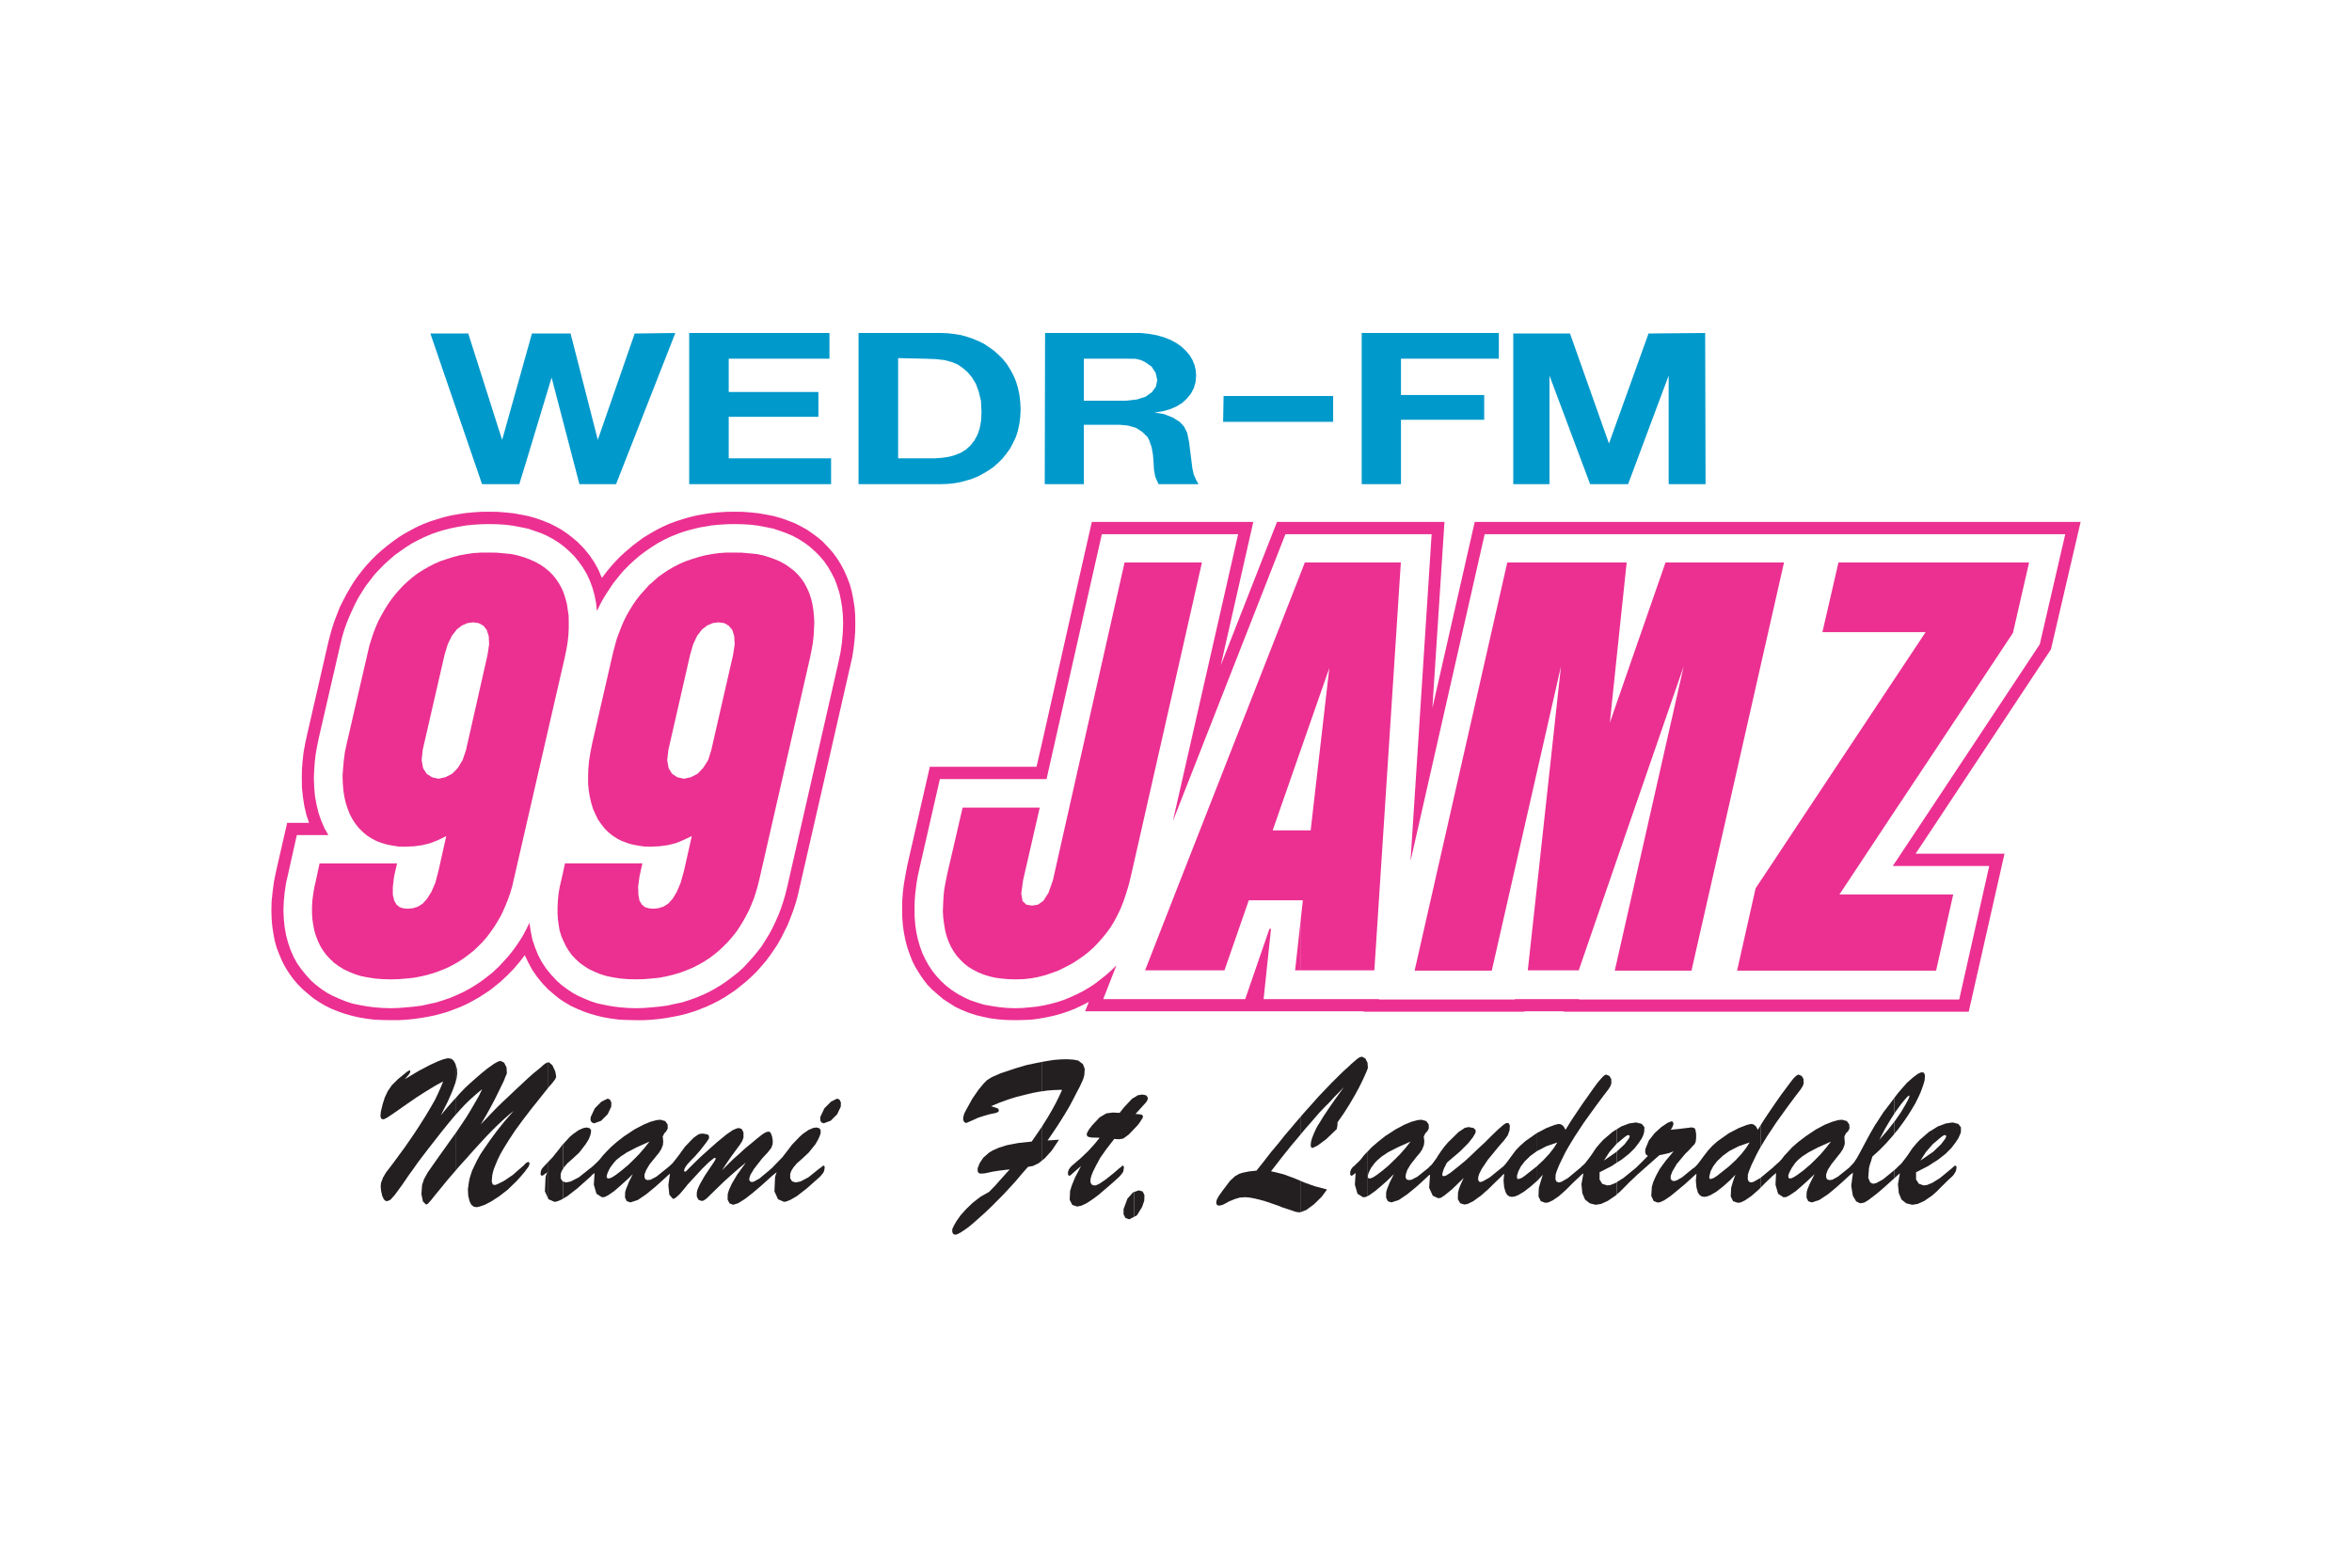 <?xml version="1.0" encoding="UTF-8"?>
<svg xmlns="http://www.w3.org/2000/svg" width="1200" height="800" viewBox="0 0 1200 800" fill="none">
  <path fill-rule="evenodd" clip-rule="evenodd" d="M989.823 601.135L995.835 596.178L996.408 595.674L996.908 595.174L997.235 594.974L997.412 594.847H997.612L998.062 595.051L998.239 595.674L998.062 596.878L997.862 597.701L997.412 598.454L996.662 599.654L996.158 600.181L994.954 601.308L993.808 602.335L992.727 603.412L990.373 605.739L988.173 607.97L986.393 609.547V603.289L989.823 601.135ZM990.373 583.881L992.4 581.174L992.927 580.151V579.624L992.727 579.401L992.4 579.251H992.027L991.273 579.624L990.2 580.401L986.393 583.631V576.27L988.7 574.816L992.727 573.316L996.212 572.789L999.139 573.539L1000.47 575.266V577.67L999.966 579.074L999.139 580.901L997.612 583.181L995.535 585.908L992.604 588.816L988.7 591.87L986.393 593.324V587.689L990.373 583.881Z" fill="#231F20"></path>
  <path fill-rule="evenodd" clip-rule="evenodd" d="M986.142 583.834L982.661 587.815L979.807 592.245L986.392 587.692V593.326L983.738 595.053L977.581 598.207V601.888L979.031 604.092L981.461 604.915L983.038 604.742L985.619 603.715L986.392 603.292V609.549L986.069 609.872L981.761 612.857L978.354 614.384L975.627 614.811L972.569 614.057L970.165 612.153L968.792 608.876L968.342 604.292L969.338 598.734L968.265 599.657L966.484 601.261V597.13L966.561 597.08L968.088 595.676L968.342 595.353L968.965 594.776L969.542 594.276L970.165 593.649L970.869 592.745L971.742 591.618L973.396 589.392L975.677 585.984L977.704 583.58L979.534 581.607L984.238 577.549L986.392 576.272V583.634L986.142 583.834ZM970.992 572.792L973.273 569.484L975.3 566.28L977.131 563.176L978.607 560.245L979.807 557.642L980.757 555.111L981.461 553.034L981.961 551.184L982.134 548.78L981.638 547.449L980.757 547.203L980.057 547.276L978.531 547.953L976.204 549.68L972.896 552.584L968.642 557.465L966.484 560.245V568.311L967.365 566.98L969.865 563.549L971.892 561.072L973.273 559.542L974.1 559.045H974.173V559.672L973.6 561.072L972.069 563.876L969.792 567.73L966.761 572.088L966.484 572.415V578.622L968.465 576.219L970.992 572.792Z" fill="#231F20"></path>
  <path fill-rule="evenodd" clip-rule="evenodd" d="M964.661 571.141L961.753 576.052L958.823 581.66L963.007 576.852L966.484 572.418V578.625L965.534 579.779L962.427 583.31L959.027 586.791L955.292 590.222L954.592 592.575L953.938 594.529L953.565 596.056L953.188 600.991L954.192 603.418L955.669 604.095L957.296 603.718L960.727 601.841L966.484 597.133V601.264L961.227 605.999L959.223 607.725L957.169 609.425L955.169 610.956L953.188 612.456L951.161 613.687L949.084 614.06L947.053 613.106L945.327 610.179L944.5 605.122L945.403 598.41L943.8 599.66L939.365 603.718L936.661 606.122L932.654 609.425L928.223 612.356L924.419 613.61L923.265 613.233V604.295L923.592 603.595L925.819 599.16L923.265 601.564V594.606L926.023 591.949L928.927 588.972L931.63 585.791L934.157 582.56L927.523 585.537L923.265 587.768V578.502L926.523 576.352L931.003 573.949L934.884 572.418L937.838 571.591L939.865 571.414L942.269 572.091L943.5 573.818L943.627 575.849L942.923 577.225L941.769 578.379L941.096 579.779L941.019 580.156V580.656L941.096 581.356L941.196 582.56V583.51L941.096 584.26L940.242 586.418L938.992 588.318L937.461 590.222L934.361 594.156L932.53 597.01L931.703 599.287V600.814L932.203 601.841L933.357 602.214L934.884 602.014L937.665 600.487L942.796 596.383L943.673 595.679L943.927 595.356L945.827 593.329L947.43 590.925L949.584 586.991L952.038 582.36L954.265 578.252L956.473 574.449L958.7 571.018L960.904 567.61L963.457 564.306L966.484 560.249V568.314L964.661 571.141ZM922.765 588.018L919.461 590.172L917.33 591.949L915.93 593.452L914.153 596.006L913 598.21L912.423 599.66V600.691L912.623 601.191L913.2 601.368L913.827 601.314L915.027 600.814L916.93 599.61L919.957 597.383L922.942 594.852L923.265 594.606V601.564L922.192 602.591L919.034 605.422L916.257 607.825L913.123 609.929L911.3 610.879L909.892 610.956L907.188 609.179L905.861 604.545L906.165 598.587L904.888 599.66L904.257 600.187L900.707 603.595L898.227 606.122V601.064L904.088 596.183L904.761 595.679L904.961 595.356L905.788 594.679L906.661 593.829L907.488 593.152L909.019 591.549L910.396 589.722L911.923 588.118L914.4 585.414L917.553 582.683L921.388 579.779L923.265 578.502V587.768L922.765 588.018ZM921.761 608.352L921.688 611.133L922.565 612.983L923.265 613.233V604.295L922.265 606.649L921.761 608.352ZM901.53 579.956L903.711 576.675L906.165 572.945L909.215 568.687L912.623 563.979L916.427 558.872L918.784 555.818L919.861 554.041L920.238 552.837L920.161 550.683L919.284 549.106L917.757 548.406L917.33 548.456L916.753 548.783L915.93 549.406L914.903 550.483L913.327 552.51L911.246 555.318L908.692 558.745L905.861 562.802L902.934 567.083L899.827 571.718L898.227 574.322V585.414L899.753 582.887L901.53 579.956Z" fill="#231F20"></path>
  <path fill-rule="evenodd" clip-rule="evenodd" d="M1035.25 287.031H937.989L929.8 322.589H982.462L966.485 346.627L923.265 411.785L898.227 449.543L895.723 453.277L886.258 495.343H987.796L996.535 456.454H938.492L966.485 414.189L986.392 384.262L1027.01 322.989L1035.25 287.031Z" fill="#EB3091"></path>
  <path fill-rule="evenodd" clip-rule="evenodd" d="M897.046 587.511L896.096 589.342L893.619 594.472L892.292 597.776L891.765 599.48L891.715 601.834L892.292 603.011L893.419 603.411L894.696 603.088L898.05 601.184L898.227 601.057V606.115L897.223 607.142L893.496 610.372L890.265 612.576L888.161 613.603L886.631 613.803L884.227 612.976L883.027 610.546L883.227 606.265L883.527 605.115L884.18 602.911L885.381 599.48L882.4 602.584V594.972L885.631 591.942L888.538 588.815L890.888 585.784L892.669 583.003L887.157 584.907L882.527 587.261L882.4 587.311V578.122L887.157 575.642L891.215 574.065L893.419 573.538L894.696 573.811L895.9 574.815L896.85 576.542L898.227 574.315V585.407L897.046 587.511ZM878.923 589.838L876.065 592.569L874.088 595.172L872.761 597.699L872.207 599.93L872.057 600.884L872.257 601.511L872.761 601.684L874.361 601.134L876.192 599.93L877.192 599.107L881.95 595.349L882.4 594.972V602.584H882.35L879.092 605.492L875.692 608.142L872.707 609.869L870.734 610.622L869.457 610.749L868.277 610.546L867.25 609.922L866.3 608.669L865.55 605.942L865.223 602.507L865.55 598.957L864.723 599.653L863.373 600.884L859.711 604.238L855.984 607.342L852.227 610.422L848.996 612.576L847.019 613.476L845.692 613.68L843.665 612.853L842.484 610.246L842.784 605.615L843.488 603.211L844.811 600.18L846.769 596.553L849.823 592.369L853.881 587.511L851.477 588.438L848.996 589.015L846.592 589.511L835.123 599.653L834.623 600.18L833.419 601.307L832.342 602.334L831.192 603.411L828.915 605.738L826.684 607.969L824.857 609.546V603.288L828.284 601.134L834.373 596.176L834.95 595.672L835.327 595.296L836.623 594.019L838.531 592.119L840.757 589.838L839.757 589.138L839.381 587.934L839.504 586.234L841.261 581.976L844.188 578.246L847.619 575.142L850.7 573.061L852.727 572.211L853.431 572.411L853.757 573.061V573.942L853.431 574.615L853.054 575.642L852.35 576.542L853.954 576.346L856.311 576.142L860.292 575.642L861.919 575.465L862.696 575.342H863.146L864.146 575.519L864.846 576.046L865.1 576.996L865.373 578.572V580.649L865.223 582.176L865.023 583.003L864.596 583.83L863.719 584.757L862.492 586.111L861.242 587.434L859.888 588.711L855.457 594.019L853.254 597.776L852.427 599.93L852.35 601.361L852.93 602.411L854.081 602.711L855.334 602.411L858.188 600.807L863.373 596.553L864.596 595.672L865.023 595.296L866.25 593.972L867.327 592.569L869.281 589.915L871.557 586.984L873.661 584.703L876.315 582.353L881.95 578.372L882.4 578.122V587.311L878.923 589.838ZM831.119 588.815L834.05 585.907L836.15 583.18L837.654 580.899L838.481 579.072L838.857 577.669L839.007 575.265L837.654 573.538L834.746 572.788L831.192 573.315L827.211 574.815L824.857 576.269V583.63L828.715 580.399L829.788 579.622L830.492 579.249H830.942L831.192 579.399L831.442 579.622V580.149L830.942 581.172L828.915 583.88L824.857 587.688V593.322L827.211 591.869L831.119 588.815Z" fill="#231F20"></path>
  <path fill-rule="evenodd" clip-rule="evenodd" d="M824.656 583.837L821.176 587.818L818.322 592.249L824.856 587.695V593.329L822.253 595.056L816.114 598.21V601.891L817.445 604.095L819.972 604.918L821.553 604.745L824.153 603.718L824.856 603.295V609.552L824.603 609.875L820.226 612.86L816.818 614.387L814.087 614.814L811.11 614.06L808.706 612.156L807.303 608.879L806.853 604.295L807.879 598.737L806.676 599.66L806.176 600.187L802.545 603.595L799.014 607.149L795.383 610.379L792.153 612.583L789.953 613.61L788.499 613.81L786.122 612.983L784.941 610.552L785.118 606.272L785.418 605.122L786.068 602.918L787.145 599.487L784.291 602.591V594.979L787.522 591.949L790.426 588.822L792.779 585.791L794.556 583.01L788.999 584.914L784.441 587.268L784.291 587.318V578.129L788.999 575.649L793.106 574.072L795.183 573.545L796.61 573.818L797.787 574.822L798.741 576.549L801.718 571.718L804.826 567.083L807.729 562.802L810.61 558.745L813.014 555.318L815.091 552.51L816.818 550.483L817.822 549.406L818.518 548.783L819.149 548.456L819.645 548.406L821.176 549.106L822.076 550.683L822.126 552.837L821.749 554.041L820.676 555.818L818.322 558.872L814.514 563.979L811.11 568.687L808.056 572.945L805.599 576.675L803.445 579.956L801.645 582.887L800.141 585.414L798.941 587.518L797.991 589.349L795.51 594.479L794.179 597.783L793.679 599.487L793.606 601.841L794.179 603.018L795.333 603.418L796.61 603.095L799.941 601.191L805.976 596.183L806.553 595.679L806.853 595.356L807.503 594.779L808.056 594.279L808.706 593.652L809.379 592.749L810.283 591.622L811.937 589.395L814.187 585.987L816.218 583.583L818.022 581.61L822.779 577.552L824.856 576.275V583.637L824.656 583.837Z" fill="#231F20"></path>
  <path fill-rule="evenodd" clip-rule="evenodd" d="M849.75 287.031L824.858 358.647L821.354 368.812L824.858 335.158L829.938 287.031H769.015L721.738 495.343H761.108L784.292 393.327L796.411 340.043L784.292 451.297L779.484 495.166H805.477L824.858 438.9L859.015 340.043L824.858 490.912L823.854 495.343H862.996L882.4 409.854L898.227 339.916L910.219 287.031H882.4H849.75Z" fill="#EB3091"></path>
  <path fill-rule="evenodd" clip-rule="evenodd" d="M780.812 589.842L778.008 592.572L775.981 595.176L774.677 597.703L773.973 599.934V600.888L774.15 601.515L774.677 601.688L776.331 601.138L778.085 599.934L779.108 599.111L783.87 595.353L784.293 594.976V602.588H784.243L780.939 605.496L777.504 608.146L774.6 609.872L772.65 610.626L771.247 610.753L770.17 610.549L769.147 609.926L768.266 608.672L767.439 605.946L767.116 602.511L767.439 598.961L766.566 599.657L766.239 600.107L762.808 603.415L759.4 606.772L755.847 609.926L751.666 612.98L748.808 614.384L747.081 614.684L745.004 614.011L743.804 611.976L743.877 608.672L744.377 606.646L745.381 604.092L746.781 601.138L740.897 606.846L737.139 609.926L735.062 611.28L733.735 611.453L731.008 610.176L729.154 606.119L729.604 599.484L729.154 599.657L724.797 603.715L722.066 606.119L718.012 609.422L713.704 612.353L709.897 613.607L708.07 612.98L707.193 611.13L707.22 608.349L707.747 606.646L708.947 603.592L711.173 599.157L707.67 602.588L704.439 605.419L701.585 607.822L698.604 609.926L697.85 610.326V600.811L698.104 601.188L698.604 601.365L699.304 601.311L700.535 600.811L702.412 599.607L705.343 597.38L708.37 594.849L711.35 591.946L714.331 588.969L717.135 585.788L719.662 582.557L713.004 585.534L708.17 588.015L704.966 590.169L702.862 591.946L701.408 593.449L699.504 596.003L698.431 598.207L697.927 599.657L697.85 600.184V587.565L699.881 585.411L703.062 582.68L706.716 579.776L712 576.349L716.481 573.946L720.216 572.415L723.27 571.588L725.297 571.411L727.7 572.088L728.927 573.815L728.977 575.846L728.277 577.222L727.2 578.376L726.5 579.776L726.373 580.153L726.5 580.653L726.573 581.353L726.697 582.557L726.573 583.507L726.5 584.257L725.673 586.415L724.47 588.315L722.82 590.219L719.739 594.153L718.012 597.007L717.258 599.284L717.135 600.811L717.635 601.838L718.712 602.211L720.216 602.011L723.147 600.484L728.277 596.38L729.1 595.676L729.304 595.353L729.904 594.849L730.431 594.349L730.881 593.776L732.008 592.246L733.035 590.846L733.585 589.842L735.316 587.315L736.966 585.084L738.743 583.007L744.177 577.672L747.408 575.522L749.308 575.146L751.843 575.646L752.866 576.672V577.749L752.616 578.453L751.539 580.276L749.112 583.384L744.877 587.615L738.47 593.072L738.17 593.449L737.843 593.976L737.643 594.476L736.766 596.18L736.266 597.58L735.939 598.734L735.816 599.607L736.139 600.107L736.639 600.184L737.643 599.984L739.87 598.584L744 595.299L747.231 592.649L749.962 590.169L752.416 587.815L754.943 585.411L757.7 582.884L760.658 579.899L764.339 576.349L766.989 574.069L768.443 573.119L769.147 573.065L769.87 573.319L770.347 574.446L770.17 576.849L769.22 579.449L767.493 581.807L764.535 585.211L759.077 591.872L756.047 596.38L754.643 599.157L754.247 600.484L754.143 602.011L754.57 602.915L755.347 603.215L756.547 602.838L760.104 600.811L765.785 596.18L766.416 595.676L766.939 595.299L768.143 593.976L769.22 592.572L771.173 589.919L773.35 586.988L775.554 584.707L778.208 582.357L783.87 578.376L784.293 578.126V587.315L780.812 589.842ZM697.927 544.969L697.85 545.099V544.272L697.927 544.969ZM697.477 546.199L696.573 548.276L695.25 551.184L693.497 554.734L691.266 558.869L688.666 563.299L685.758 567.907L682.404 572.742V573.946L682.204 575.146L682.027 576.146L676.693 581.28L672.262 584.584L669.735 585.788L669.031 585.611L668.704 584.584L668.881 582.68L669.358 580.98L670.235 578.676L671.612 575.646L672.262 574.519L673.466 572.592L675.243 569.684L677.747 565.907L681.2 560.949L685.635 554.811L683.081 557.465L680.627 559.946L678.223 562.599L675.743 565.053L673.316 567.607L671.062 570.188L668.704 572.942L666.3 575.646L664.023 578.376L663.773 578.676V569.684L664.6 568.684L667.427 565.503L670.035 562.599L672.562 559.746L674.966 557.215L677.27 554.811L679.4 552.584L681.377 550.63L683.231 548.78L684.985 547.072L686.635 545.549L688.162 544.169L689.439 542.942L690.77 541.792L692.347 540.415L693.67 539.538L694.873 539.211L696.573 540.115L697.727 542.319L697.85 544.272V545.099L697.477 546.199Z" fill="#231F20"></path>
  <path fill-rule="evenodd" clip-rule="evenodd" d="M697.804 600.686L697.85 600.809V610.324L696.704 610.874L695.4 610.951L692.593 609.174L691.266 604.539L691.643 598.582L690.243 599.655L689.739 599.932H689.239L688.862 599.282L688.912 597.878L689.362 596.705L689.866 596.001L690.116 595.674L690.443 595.351L691.266 594.674L692.093 593.824L692.847 593.147L694.373 591.543L695.773 589.716L697.277 588.113L697.85 587.562V600.182L697.804 600.686ZM665.727 603.539L670.735 605.316L677.07 607.016L674.289 610.751L670.412 614.555L666.477 617.463L663.773 618.489V602.713L665.727 603.539Z" fill="#231F20"></path>
  <path fill-rule="evenodd" clip-rule="evenodd" d="M661.618 581.276L659.06 584.253L656.534 587.434L653.93 590.664L651.353 594.018L648.472 597.699L651.576 598.403L654.957 599.28L659.137 600.807L661.868 601.884L663.772 602.71V618.487L663.172 618.664L662.372 618.61L661.164 618.437L659.264 617.784L656.86 616.984L654.457 616.207L652.103 615.257L645.068 612.853L640.383 611.649L637.203 611.072L635.303 610.949L632.572 611.126L629.968 611.899L626.937 613.153L625.36 614.053L623.957 614.757V607.341L627.564 602.584L630.168 600.18L632.372 598.957L634.222 598.403L637.33 597.776L641.06 597.376L644.891 592.568L648.472 587.934L652.053 583.68L655.333 579.572L658.564 575.764L661.668 572.084L663.772 569.68V578.672L661.618 581.276ZM623.657 614.88L622.053 615.257L621.053 615.003L620.553 614.18L620.599 612.976L620.926 611.972L621.803 610.372L623.957 607.341V614.757L623.657 614.88Z" fill="#231F20"></path>
  <path fill-rule="evenodd" clip-rule="evenodd" d="M697.85 287.031H665.723L663.769 292.116L623.953 393.704L598.734 458.031L584.227 495.166H624.727L637.146 459.408H664.715L663.765 468.097V495.166H701.2L714.723 287.031H697.85ZM668.704 423.75H649.323L663.773 382.285L678.223 340.92L668.704 423.75Z" fill="#EB3091"></path>
  <path fill-rule="evenodd" clip-rule="evenodd" d="M580.988 607.451L583.015 608.024L583.904 609.874L583.792 612.781L582.715 615.889L580.111 620.143L578.584 620.97V608.297L580.988 607.451ZM580.488 558.92L582.777 558.547L584.731 558.92L585.496 559.87L585.623 560.774L585.419 561.324L584.931 562.274L583.792 563.551L579.361 568.435L581.811 568.685L582.715 568.935L583.092 569.439V570.135L583.015 570.389L582.777 570.839L582.377 571.412L582 572.043L581.304 573.066L580.488 574.143L578.584 576.147V560.124L580.488 558.92ZM575.915 578.951L573.138 580.981L571.246 581.355H570.208L569.331 581.282L568.515 581.178L564.461 586.416L561.342 590.847L559.254 594.678L557.738 597.705L556.85 599.935L556.411 601.516L556.346 603.339L557.05 604.543L558.111 604.916H558.881L559.765 604.616L561.154 603.92L564.196 601.839L567.877 598.908L571.05 596.182L571.746 595.678L572.261 595.178L572.438 594.978L572.638 594.851H572.815L573.25 595.055L573.454 595.678L573.25 596.882L573.138 597.705L572.75 598.458L571.8 599.658L571.246 600.312L567.504 603.716L563.884 606.847L560.469 609.751L557.227 612.155L554.319 614.058L551.715 615.262L549.55 615.712L549.115 615.562V599.658L551.538 595.055L549.115 597.131V592.951L551.277 591.12L555.134 587.439L558.377 583.885L561.042 580.605L556.85 580.482L555.134 580.105L554.496 579.405V578.455L554.823 577.751L555.523 576.474L557.227 574.247L561.042 570.189L564.461 568.162L567.804 567.731L571.246 567.908L573.323 565.255L577.646 560.624L578.584 560.124V576.147L575.915 578.951Z" fill="#231F20"></path>
  <path fill-rule="evenodd" clip-rule="evenodd" d="M575.231 611.654L573.25 616.989V619.693L574.215 621.547L576.181 622.22L578.585 620.97V608.297L578.085 608.474L575.231 611.654ZM549.312 541.043L550.189 541.243L552.531 543.07L553.435 545.474L553.231 548.604L552.592 550.858L550.9 554.539L549.115 557.92V540.989L549.312 541.043ZM547.462 561.147L545.692 564.481L543.665 567.908L541.512 571.412L539.231 574.97L536.881 578.454L534.477 581.981L540.308 581.608L536.627 587.112L533.089 591.047L531.758 592.124V574.697L532.073 574.143L534.6 570.135L536.827 566.281L538.731 562.801L540.435 559.347L541.839 556.266L541.446 556.143H540.762L537.642 556.266L534.3 556.516L531.758 556.893V541.87L533.4 541.57L537.392 540.916L541.062 540.616L544.242 540.539L547.396 540.716L549.115 540.989V557.92L547.462 561.147ZM546.269 599.658L545.896 599.935H545.258L544.881 599.285L544.931 597.881L545.381 596.708L545.896 596.004L546.131 595.678L546.769 594.978L549.115 592.951V597.131L546.269 599.658ZM546.769 605.12L545.954 607.824L545.754 612.278L547.081 614.885L549.115 615.562V599.658L548.496 600.889L546.769 605.12Z" fill="#231F20"></path>
  <path fill-rule="evenodd" clip-rule="evenodd" d="M573.764 287.031L549.114 396.258L537.203 449.166L534.91 455.681L532.383 459.608L531.757 460.112L529.603 461.635L526.56 462.139L523.641 461.635L521.726 459.862L521.041 455.927L521.991 449.166L530.48 412.131H491.13L483.264 446.066L482.441 450.12L481.741 453.974L481.364 457.831L481.187 461.589L481.049 465.07L481.253 468.374L481.687 471.577L482.203 474.762L482.953 477.662L483.903 480.343L485.107 482.997L486.495 485.4L488.026 487.627L489.803 489.608L491.768 491.562L493.857 493.262L496.26 494.743L498.803 496.07L501.522 497.197L504.437 498.147L507.557 498.897L510.833 499.347L514.391 499.674L518.137 499.774L521.991 499.674L525.86 499.274L529.603 498.597L531.757 498.02L533.283 497.647L536.826 496.443L540.245 495.166L543.537 493.516L546.768 491.812L549.114 490.358L549.81 489.908L552.73 487.881L555.46 485.727L557.926 483.524L560.268 481.093L562.495 478.566L564.587 476.012L566.599 473.231L568.38 470.327L570.095 467.097L571.745 463.666L573.249 459.862L574.664 455.627L576.053 450.997L577.257 445.862L578.583 440.077L598.741 351.185L613.237 287.031H578.583H573.764Z" fill="#EB3091"></path>
  <path fill-rule="evenodd" clip-rule="evenodd" d="M530.684 557.013L526.873 557.717L522.946 558.667L518.684 559.744L514.392 561.071L510.073 562.648L505.642 564.479L507.934 565.202L509.323 565.756L509.634 566.779L509.446 567.233L508.946 567.606L507.934 567.983L505.704 568.433L504.111 568.809L501.961 569.436L499.042 570.386L496.138 571.713L494.234 572.536L493.734 572.74L493.357 572.94L492.846 573.063L491.942 572.59L491.442 571.513V570.133L491.642 569.436L492.019 568.159L493.03 566.206L496.138 560.571L499.357 555.936L501.911 552.883L503.611 551.183L506.142 549.606L510.523 547.698L518.138 545.171L523.696 543.517L528.827 542.44L531.757 541.867V556.89L530.684 557.013ZM529.98 593.571L527.061 594.975L524.469 595.475L521.23 599.156L518.138 602.836L514.957 606.321L511.85 609.675L508.746 612.779L505.842 615.709L502.984 618.44L500.257 620.894L497.792 623.098L495.565 625.025L493.534 626.652L490.119 628.956L488.223 629.906L487.323 630.083L486.373 629.756L485.857 628.756V627.229L486.634 625.525L488.027 623.098L490.119 620.14L492.957 616.986L496.261 613.806L500.196 610.752L504.627 608.221L507.734 605.044L511.15 601.186L515.154 596.752L512.865 597.006L509.823 597.379L506.142 597.956L504.188 598.406L502.223 598.783L500.196 598.906L499.304 598.583L498.804 597.702V596.179L499.819 593.571L501.707 590.744L504.627 588.19L506.404 587.109L509.557 585.71L513.753 584.383L519.4 583.306L526.361 582.556L529.342 578.248L531.757 574.694V592.121L529.98 593.571ZM419.765 594.975L420.027 594.848H420.215L420.604 595.052L420.777 595.675L420.604 596.879L420.404 597.702L420.027 598.456L419.65 598.96V595.052L419.765 594.975ZM420.604 565.579L424.023 562.148L427.115 560.621L428.327 561.144L429.03 562.598L428.965 564.752L427.115 568.609L423.819 571.913L420.277 573.24L419.65 572.99V567.606L420.604 565.579ZM419.065 572.79L418.511 571.713V570.009L419.65 567.606V572.99L419.065 572.79ZM419.065 599.656L418.688 600.183L411.65 606.444L406.58 610.375L403.161 612.352L401.073 613.156L399.996 613.306L396.954 611.975L395.123 607.971L395.427 600.986L395.627 599.983L395.938 599.109L396.265 598.206L394.373 599.656L388.4 605.044L384.146 608.671L380.154 611.779L376.623 614.009L374.015 614.809L372.177 614.056L371.227 612.152L371.288 609.248L371.927 607.221L373.377 604.04L376.119 599.409L380.55 593.271L376.934 596.252L373.319 599.409L369.773 602.586L366.292 605.944L362.907 609.248L360.446 611.652L358.992 612.652L358.1 612.856L357.604 612.729V603.413L359.492 600.106L363.95 593.448L364.388 592.821L364.765 592.121L365.092 591.544V591.117L364.965 590.921L364.765 590.844L364.388 590.921L363.95 591.244L363.05 591.944L361.407 593.325L357.915 596.752L357.604 597.129V590.217L358.738 589.19L365.654 583.006L370.596 578.948L373.827 576.721L375.857 575.844L377.057 575.644L378.446 576.144L379.338 577.871V580.479L378.65 582.356L377.434 584.256L375.592 586.736L372.815 590.544L370.473 593.975L368.38 597.202L371.288 594.275L374.204 591.421L377.246 588.713L380.227 585.983L383.396 583.383L386.373 580.902L389.104 578.752L390.804 577.748L391.946 577.494L392.719 577.548L393.338 578.375L393.911 579.952L394.238 581.852V583.306L394.111 584.209L393.423 585.909L391.834 587.936L388.777 591.244L384.784 596.379L382.896 599.483L382.38 600.986L382.257 602.136L382.757 602.913L383.592 603.213L384.784 602.913L387.515 601.363L392.323 597.379L394.238 595.675L394.55 595.298L399.18 590.544L402.465 586.286L403.988 584.256L406.015 582.133L407.934 580.152L409.45 578.752L412.427 576.671L414.769 575.644L416.484 575.344L418.073 575.767L418.688 576.721V578.248L418.315 579.448L417.5 581.352L416.084 583.833L412.665 588.113L409.323 591.244L406.58 593.648L404.815 595.729L403.677 597.579L403.161 599.156V601.31L404.115 602.836L405.904 603.413L408.434 602.913L412.427 600.809L418.373 596.052L419.011 595.675L419.527 595.175L419.65 595.052V598.96L419.065 599.656ZM360.13 583.306L361.142 581.852L361.657 581.102L361.723 580.602V579.625L360.973 578.875L358.415 578.452L357.604 578.575V586.563L359.115 584.583L360.13 583.306Z" fill="#231F20"></path>
  <path fill-rule="evenodd" clip-rule="evenodd" d="M357.292 586.944L354.623 590.044L353.292 591.375L351.957 592.748L350.703 594.156L349.753 595.479L349.238 596.506L349.049 597.083V597.46L349.176 597.783L349.488 597.883H349.688L350.192 597.583L350.942 596.756L353.669 594.025L356.211 591.548L357.603 590.221V597.133L352.98 602.14L350.88 604.417L348.849 606.948L346.773 609.379L345.057 610.956L344.042 611.656L343.342 611.783L341.499 609.679L340.999 604.744L341.826 598.91L340.938 599.66L336.503 603.717L333.761 606.121L329.73 609.425L325.411 612.356L321.619 613.61L320.465 613.16V604.244L320.653 603.594L322.869 599.16L320.465 601.517V594.529L323.123 591.948L326.049 588.971L328.83 585.79L331.357 582.56L324.711 585.537L320.465 587.767V578.502L323.696 576.352L328.257 573.948L331.938 572.417L334.98 571.59L337.007 571.413L339.411 572.09L340.626 573.817L340.688 575.848L339.984 577.225L338.907 578.379L338.223 579.779L338.08 580.156L338.223 580.656L338.269 581.356L338.396 582.56L338.269 583.51L338.223 584.26L337.384 586.417L336.165 588.317L334.603 590.221L331.434 594.156L329.73 597.01L328.83 599.287V600.813L329.33 601.84L330.419 602.213L331.938 602.013L334.853 600.487L339.984 596.383L340.811 595.679L341.123 595.479L341.876 594.779L343.153 593.575L344.619 591.752L346.334 589.517L347.961 587.267L349.553 585.087L353.873 580.606L356.523 578.756L357.603 578.579V586.567L357.292 586.944ZM355.811 607.225L355.511 608.552V610.629L356.399 612.279L357.603 612.733V603.417L356.915 604.617L355.811 607.225ZM319.903 588.017L316.661 590.171L314.434 591.948L313.103 593.452L311.215 596.006L310.138 598.21L309.626 599.66L309.499 600.69L309.826 601.19L310.326 601.367L311.015 601.313L312.23 600.813L314.119 599.61L317.049 597.383L320.08 594.852L320.465 594.529V601.517L319.265 602.59L316.146 605.421L313.369 607.825L310.326 609.929L308.422 610.879L307.096 610.956L306.584 610.629V590.925L307.534 589.721L309.011 588.117L311.653 585.413L314.757 582.683L318.511 579.779L320.465 578.502V587.767L319.903 588.017ZM318.953 608.352L318.888 611.133L319.769 612.983L320.465 613.16V604.244L319.453 606.648L318.953 608.352ZM306.907 562.152L310.023 560.625L311.215 561.148L311.919 562.602L311.853 564.756L310.023 568.613L306.719 571.917L306.584 571.994V562.452L306.907 562.152ZM303.165 573.244L301.965 572.794L301.273 571.717L301.384 570.013L303.476 565.583L306.584 562.452V571.994L303.165 573.244ZM304.315 609.179L302.976 604.544L303.353 598.587L301.965 599.66L301.588 600.187L294.549 606.448L289.48 610.379L287.338 611.656V602.917L288.78 603.417L291.184 602.917L295.299 600.813L301.273 596.056L301.888 595.679L302.153 595.356L302.976 594.679L303.803 593.829L304.557 593.152L306.08 591.548L306.584 590.925V610.629L304.315 609.179ZM289.48 593.652L292.211 591.248L295.565 588.117L298.846 583.837L300.373 581.356L301.138 579.452L301.449 578.252L301.588 576.725L300.896 575.771L299.373 575.348L297.657 575.648L295.299 576.675L292.323 578.756L290.68 580.156L288.903 582.137L287.338 583.837V596.383L287.692 595.733L289.48 593.652Z" fill="#231F20"></path>
  <path fill-rule="evenodd" clip-rule="evenodd" d="M415.272 314.177L414.957 311.123L414.457 308.092L413.753 305.311L412.869 302.584L411.726 300.053L410.465 297.65L408.946 295.423L407.219 293.319L405.33 291.442L403.103 289.715L400.761 288.061L398.296 286.684L395.565 285.48L392.522 284.38L389.415 283.427L385.996 282.727L382.38 282.377L378.522 282.027L374.53 281.977H370.726L366.992 282.227L363.246 282.727L359.826 283.377L357.599 283.93L356.396 284.28L353.103 285.284L349.984 286.361L346.819 287.688L343.899 289.192L341.119 290.796L338.526 292.5L335.861 294.403L333.461 296.546L331.057 298.65L328.953 301.003L326.799 303.407L324.834 305.861L323.003 308.515L321.288 311.269L320.461 312.719L319.699 314.046L318.246 316.95L316.969 319.98L315.765 323.084L314.626 326.215L313.738 329.446L312.853 332.75L306.58 359.992L302.149 379.323L301.269 383.73L300.553 388.111L300.176 392.242L300.053 396.05V399.78L300.365 403.384L300.942 406.688L301.642 409.769L302.58 412.85L303.796 415.553L305.057 418.161L306.576 420.315L306.711 420.492L308.415 422.719L310.315 424.623L312.419 426.35L314.746 427.853L317.149 429.13L319.892 430.134L320.453 430.334L322.611 430.961L325.576 431.534L328.753 431.984L331.922 432.061L336.353 431.861L340.672 431.284L344.853 430.257L348.834 428.603L352.965 426.65L348.957 444.453L347.269 450.488L345.276 455.169L343.211 458.603L340.919 461.13L338.515 462.657L335.976 463.457L333.369 463.73L331.153 463.53L329.126 462.957L327.488 461.627L326.272 459.6L325.711 456.623L325.576 452.565L326.276 447.23L327.742 440.592H288.253L287.326 444.9L286.365 449.153L285.538 452.711L284.976 456.119L284.638 459.55L284.461 462.78V465.934L284.638 468.988L285.038 472.046L285.542 474.923L286.369 477.653L287.33 479.88L287.507 480.257L288.699 482.788L290.111 485.092L291.688 487.296L293.592 489.323L295.619 491.223L297.957 492.927L300.426 494.527L303.292 495.857L306.199 497.061L306.576 497.184L309.442 498.084L312.849 498.761L316.457 499.334L320.399 499.661H320.461L324.519 499.761L328.515 499.661L332.442 499.334L336.299 498.957L339.915 498.257L343.396 497.43L346.815 496.427L350.057 495.223L353.165 493.946L356.207 492.419L357.596 491.619L358.984 490.842L361.838 489.015L364.38 487.111L366.849 485.084L369.188 482.857L371.415 480.627L373.507 478.223L375.534 475.696L377.299 473.092L379.015 470.311L380.538 467.58L382.057 464.677L383.384 461.619L384.596 458.592L385.611 455.484L386.549 452.253L387.376 448.95L413.369 335.242L414.119 331.461L414.757 327.78L415.134 324.173L415.322 320.769L415.461 317.338L415.272 314.177ZM374.015 334.207L362.907 382.738L361.346 387.796L358.803 391.803L357.599 393.08L355.899 394.857L352.465 396.634L348.972 397.384L345.553 396.634L342.888 394.857L341.122 391.953L340.422 387.896L340.996 382.738L352.088 334.207L353.665 328.75L355.692 324.442L357.596 321.961L358.096 321.284L360.826 319.18L363.622 317.977L366.538 317.577L369.519 317.977L371.796 319.303L373.626 321.43L374.592 324.634L374.838 328.792L374.015 334.207Z" fill="#EB3091"></path>
  <path fill-rule="evenodd" clip-rule="evenodd" d="M286.564 597.582L286.06 599.159V601.313L287.014 602.84L287.337 602.916V611.655L286.06 612.355L283.972 613.159L282.883 613.309L279.841 611.978L279.775 611.828V592.824L281.945 590.547L285.36 586.29L286.875 584.259L287.337 583.836V596.382L286.564 597.582ZM280.041 542.07L281.868 543.647L283.333 546.878L283.768 549.478L283.333 550.632L282.618 551.559L281.868 552.586L279.914 554.813L279.775 554.99V542.143L280.041 542.07Z" fill="#231F20"></path>
  <path fill-rule="evenodd" clip-rule="evenodd" d="M845.992 170.126L841.084 170.191L830.165 200.591L820.903 226.333L801.019 170.191H772.072V247.064H790.553V191.676L811.288 247.064H830.669L845.992 205.999L851.353 191.676V247.064H870.18L869.98 169.93L845.992 170.126ZM714.78 247.064V214.21H757.249V201.568H714.78V183.049H764.711V169.93H694.749V247.064H714.78ZM645.615 215.264H680.176V202.068H624.28L624.034 215.264H645.615ZM609.057 242.156L608.353 239.003L606.653 225.506L605.703 220.872L604.099 217.668L601.895 215.264L598.28 213.033L593.849 211.306L589.042 210.506L593.045 209.906L596.78 208.903L600.049 207.503L603.103 205.672L605.507 203.445L607.561 200.941L609.065 198.137L609.965 195.033L610.265 191.676L610.065 188.972L609.465 186.291L608.361 183.626L606.911 181.222L605.007 178.995L602.803 176.903L600.199 175.06L597.28 173.483L593.976 172.156L590.245 171.08L586.315 170.364L582.007 169.926H533.203L533.026 247.064H552.988V216.764H570.615L571.742 216.814L575.499 217.164L579.603 218.341L582.757 220.368L585.438 222.972L586.315 224.626L586.888 226.33L587.515 228.03L588.219 231.837L588.542 235.645L588.745 239.576L589.422 243.306L591.076 247.064H611.472L610.269 244.91L609.057 242.156ZM587.711 200.141L584.48 202.445L580.099 203.849L574.542 204.476H552.984V183.049H575.169L579.476 183.11L582.08 183.749L584.211 184.764L587.515 187.041L589.619 190.272L590.445 194.03L589.742 197.31L587.711 200.141ZM520.092 201.368L519.342 197.837L518.326 194.533L516.995 191.43L515.407 188.499L513.692 185.78L511.665 183.249L509.438 181.022L507.099 178.93L504.507 177.087L501.899 175.372L499.061 173.983L496.895 173.106L496.145 172.791L493.169 171.776L490.061 170.937L486.819 170.437L483.588 170.06L480.357 169.922H438.034V247.06H480.353L483.584 246.933L486.815 246.61L489.934 246.056L493.038 245.206L496.08 244.33L496.895 243.953L498.988 243.103L501.792 241.599L504.511 239.945L507.038 238.191L509.33 236.137L511.534 233.933L513.561 231.38L515.411 228.803L516.865 226.022L518.33 222.968L519.345 219.737L520.095 216.306L520.53 212.699L520.734 208.968L520.53 205.087L520.092 201.368ZM500.569 214.61L499.865 218.541L498.676 221.972L497.084 224.876L496.884 225.076L495.169 227.28L492.83 229.433L490.226 231.037L487.195 232.241L484.103 233.118L480.684 233.618L479.53 233.695L477.049 233.895H458.23V182.737L471.799 183.053L477.384 183.253L479.538 183.491L481.876 183.753L485.611 184.768L488.715 186.033L491.322 187.876L493.738 189.98L495.942 192.633L496.892 194.21L497.857 195.787L499.361 199.845L500.511 204.653L500.772 210.31L500.569 214.61ZM417.549 200.037H371.799V183.049H423.195V169.93H351.63V247.064H424.022V233.895H371.799V212.71H417.549V200.037ZM291.119 170.191H271.399L268.245 181.46L256.199 224.48L254.361 218.768L238.911 170.191H219.58L227.553 193.503L235.119 215.514L245.934 247.064H264.942L268.245 236.299L281.43 192.676L295.626 247.064H314.322L344.557 169.93L323.822 170.191L305.38 223.353L305.007 224.48L291.119 170.191Z" fill="#0099CB"></path>
  <path fill-rule="evenodd" clip-rule="evenodd" d="M277.496 557.844L274.531 561.575L270.915 566.083L266.465 571.917L262.738 577.025L259.696 581.66L257.227 585.613L255.25 589.021L253.846 591.948L252.796 594.479L251.958 596.56L251.442 598.409L251.142 599.809L250.881 602.917L251.381 604.417L252.458 604.744L253.785 604.294L256.965 602.717L261.523 599.66L267.231 594.679L268.008 593.829L268.681 593.275L269.573 592.952L269.958 593.152L270.146 593.575L270.1 594.156L269.958 594.679L269.573 595.479L268.758 596.56L267.869 597.783L265.842 600.186L263.55 602.717L258.992 607.148L254.562 610.552L250.631 613.106L247.327 614.813L244.735 615.713L243.215 616.04L241.692 615.763L240.488 614.813L239.612 613.106L238.896 610.252L238.723 606.848L239.3 602.84L239.612 601.313L240.173 599.486L240.865 597.383L242.015 594.979L243.331 592.248L245.119 589.021L247.462 585.536L250.192 581.61L253.469 577.175L257.415 572.217L262.035 566.91L259.931 568.613L257.931 570.39L255.7 572.417L253.469 574.521L250.942 577.025L248.162 579.902L245.119 583.186L241.638 586.99L237.712 591.425L234.142 595.356L232.377 597.459V578.379L233.638 576.548L235.854 573.244L238.085 569.89L240.173 566.456L242.192 562.979L244.231 559.448L245.996 555.817L243.781 557.644L241.692 559.448L239.477 561.452L237.208 563.679L234.781 566.283L232.377 568.99V560.502L234.538 558.021L237.446 554.99L240.288 552.386L243.092 549.909L245.808 547.579L248.538 545.348L251.908 542.944L253.985 541.767L255.385 541.367L257.227 542.321L258.427 544.671L258.615 547.452L258.427 548.229L258.104 548.933L257.777 549.683L257.227 551.186L256.512 552.71L255.762 554.24L254.362 557.14L252.658 560.575L250.565 564.556L248.162 568.936L245.296 573.744L248.023 570.917L250.881 567.909L253.846 564.856L256.965 561.852L260.135 558.871L263.235 555.94L266.354 553.036L269.262 550.306L272.104 547.779L274.846 545.552L276.046 544.548L277.25 543.448L278.45 542.567L279.027 542.321L279.654 542.144H279.777V554.99L277.496 557.844ZM277.112 595.679L276.8 596.006L276.296 596.709L275.919 597.883L275.785 599.286L276.235 599.936H276.735L277.25 599.66L279.15 598.209L278.827 599.113L278.527 599.986L278.323 600.99L278.012 607.975L279.777 611.829V592.825L277.438 595.302L277.112 595.679ZM233.262 547.902L233.15 545.552L232.438 543.148L232.377 542.944V552.463L232.95 550.36L233.262 547.902Z" fill="#231F20"></path>
  <path fill-rule="evenodd" clip-rule="evenodd" d="M1046.41 331.348L1061.54 266.344H752.415L730.807 361.321L736.969 266.344H651.53L623.961 336.66L622.834 339.514L623.961 334.629L639.434 266.344H557.049L549.115 301.352L531.757 378.625L528.826 391.294H474.403L462.934 441.429L462.046 446.16L461.219 450.794L460.646 455.302L460.334 459.606L460.269 463.991L460.334 468.171L460.646 472.229L461.219 476.16L461.984 479.964L462.934 483.571L464.199 487.129L465.461 490.41L467.115 493.668L469.019 496.748L470.984 499.679L473.188 502.533L475.715 505.114L478.457 507.518L481.253 509.868L484.296 511.848L487.388 513.802L490.757 515.406L494.176 516.779L497.792 517.983L501.522 518.883L505.392 519.687L509.561 520.214L513.757 520.514L518.142 520.591L522.257 520.514L526.253 520.337L530.046 519.837L531.757 519.51L533.961 519.133L537.719 518.306L541.449 517.279L545.057 516.075L548.615 514.698L549.119 514.425L552.096 513.048L555.526 511.271L553.611 516.079H695.707L695.584 516.279H777.792L777.915 516.079H797.796L797.746 516.279H1004.45L1022.71 435.648H977.338L986.399 422.025L1046.41 331.348ZM966.484 441.929H1014.91L999.592 510.064H805.653V509.86H772.949L772.872 510.064H703.561L703.615 509.86H644.696L648.472 473.979H647.672L635.303 509.86H562.872L569.596 492.633L566.93 495.237L564.065 497.764L561.284 499.968L558.376 502.194L555.461 504.098L552.292 505.929L549.172 507.506H549.111L546.065 508.906L542.849 510.233L539.546 511.337L536.126 512.26L532.707 513.037L531.753 513.214L529.149 513.664L525.542 514.041L521.926 514.364L518.18 514.491L513.872 514.364L509.757 513.964L505.834 513.364L501.953 512.66L498.357 511.56L494.926 510.379L491.634 508.856L488.515 507.129L485.611 505.252L482.769 503.075L480.165 500.671L477.811 498.141L475.707 495.491L473.819 492.637L472.119 489.606L470.599 486.425L469.388 483.071L468.372 479.568L467.557 475.96L466.984 472.102L466.657 468.094L466.607 463.991L466.657 460.06L466.984 455.929L467.484 451.698L468.176 447.391L469.192 442.81L479.53 397.56H533.953L549.103 330.402L562.161 272.61H631.692L623.953 306.714L598.734 417.541L598.357 419.118L598.734 418.168L623.953 353.887L655.826 272.606H730.422L719.653 439.398L757.488 272.606H1053.7L1040.7 328.794L986.384 410.825L966.476 440.775L965.726 441.929H966.484ZM663.772 495.164V468.094L660.769 495.164H663.772ZM435.988 309.814L435.349 305.806L434.599 301.952L433.584 298.244L432.246 294.714L430.742 291.283L429.026 288.052L427.111 284.971L424.907 281.968L422.503 279.264L419.899 276.51L419.649 276.26L417.299 274.306L414.457 272.202L411.653 270.248L408.549 268.548L405.396 266.944L401.961 265.644L398.542 264.418L394.926 263.391L391.134 262.641L387.203 261.941L383.146 261.514L378.965 261.191L374.596 261.141L370.599 261.191L366.672 261.441L362.865 261.818L358.996 262.394L357.607 262.644L355.38 263.044L351.784 263.921L348.169 264.948L344.749 266.075L341.315 267.352L338.026 268.856L334.78 270.51L331.676 272.287L328.522 274.191L325.542 276.344L322.626 278.571L320.469 280.402L319.769 280.968L316.288 284.121L313.046 287.529L310.026 291.083L307.096 294.891L306.584 293.764L305.33 290.783L303.165 286.852L300.696 283.244L297.83 279.764L294.615 276.514L292.011 274.31L289.28 272.206L287.338 270.902L286.376 270.252L283.334 268.552L280.153 266.948L279.776 266.848L276.799 265.644L273.319 264.418L269.699 263.391L265.957 262.641L262.034 261.941L257.93 261.514L253.788 261.191L249.357 261.141L245.434 261.191L241.507 261.441L237.584 261.818L233.826 262.394L232.376 262.644L230.161 263.044L226.492 263.921L223.011 264.948L219.457 266.075L216.153 267.352L212.796 268.856L209.63 270.51L206.411 272.287L203.346 274.191L200.38 276.344L197.461 278.571L194.557 280.975L191.892 283.379L189.411 285.86L186.942 288.514L184.649 291.294L182.446 294.148L180.419 297.052L178.515 300.183L176.738 303.264L175.038 306.518L173.384 309.821L171.996 313.352L170.653 316.833L169.442 320.514L168.376 324.321L167.415 328.102L156.722 374.702L155.696 379.46L154.869 383.944L154.376 388.391L154.049 392.748L153.984 396.929L154.049 402.01L154.549 406.691L155.265 411.325L156.28 415.683L157.669 419.891H146.515L140.869 444.529L139.792 449.837L139.103 454.971L138.588 459.856L138.461 464.491L138.584 468.598L138.899 472.525L139.472 476.333L140.161 480.091L141.176 483.698L142.519 487.129L143.907 490.41L145.622 493.668L147.522 496.698L149.615 499.598L151.953 502.329L154.546 504.933L157.211 507.214L159.876 509.414L162.784 511.344L165.838 513.171L168.946 514.698L172.299 516.075L175.719 517.279L179.338 518.306L183.08 519.183L186.938 519.837L190.996 520.337L195.115 520.514L199.419 520.591H203.288L207.096 520.387L210.899 520.01L214.496 519.51L218.176 518.883L221.669 518.183L225.088 517.283L228.519 516.279L231.738 515.075L232.376 514.825L235.042 513.798L238.196 512.344L241.184 510.768L244.226 509.041L247.207 507.141L250.046 505.264L252.826 503.033L255.569 500.806L258.911 497.652L262.03 494.471L265.072 490.918L267.738 487.437L269.569 491.241L271.596 494.975L274.015 498.479L276.73 501.81L279.707 504.937L279.772 504.987L282.376 507.218L285.042 509.418L287.334 510.971L287.949 511.348L290.992 513.175L294.234 514.702L297.526 516.079L300.946 517.283L304.553 518.31L306.58 518.81L308.292 519.187L312.161 519.841L316.142 520.341L320.272 520.518H320.461L324.592 520.594H328.515L332.369 520.391L336.049 520.014L339.796 519.514L343.338 518.887L346.819 518.187L350.388 517.287L353.669 516.283L357.026 515.079L357.599 514.829L360.203 513.802L363.372 512.348L366.48 510.771L369.522 509.044L372.438 507.144L375.219 505.268L378.015 503.037L380.73 500.81L383.396 498.406L385.999 495.879L388.403 493.148L390.757 490.418L392.834 487.637L394.861 484.706L396.842 481.679L398.672 478.448L400.261 475.218L401.903 471.914L403.303 468.383L404.63 464.902L405.834 461.271L406.899 457.541L407.799 453.61L419.653 401.829L433.776 339.929L434.807 335.421L435.496 330.991L435.996 326.61L436.322 322.452L436.372 318.294L436.322 313.937L435.988 309.814ZM429.98 323.087L429.53 328.094L428.769 333.252L427.642 338.56L419.653 373.618L401.715 452.271L400.761 456.129L399.688 459.86L398.496 463.468L397.153 466.968L395.63 470.402L394.038 473.756L392.326 476.91L390.434 479.964L388.534 482.994L386.372 485.775L384.096 488.506L381.742 491.11L379.272 493.764L376.622 496.191L373.692 498.471L370.784 500.675L367.807 502.702L364.642 504.602L361.519 506.306L358.238 507.829L357.599 508.079L354.819 509.233L351.399 510.437L347.842 511.564L344.099 512.337L340.419 513.164L336.561 513.668L332.63 514.044L328.649 514.368L324.592 514.494L320.461 514.368H320.399L316.28 514.044L312.349 513.541L308.607 512.841L306.58 512.391L305.003 512.091L301.446 510.964L298.226 509.61L295.049 508.233L292.142 506.629L289.276 504.729L287.334 503.275L286.561 502.702L284.092 500.498L281.226 497.444L279.772 495.664L278.634 494.264L276.419 490.91L274.526 487.302L272.988 483.521L271.661 479.568L270.78 475.333L270.142 470.902L268.376 474.51L266.461 478.041L264.319 481.344L262.026 484.602L259.622 487.683L256.957 490.614L254.307 493.468L251.376 496.194L248.534 498.475L245.615 500.679L242.572 502.706L239.469 504.606L236.238 506.31L232.946 507.833L232.372 508.083L229.642 509.237L226.099 510.441L222.553 511.568L218.926 512.341L215.269 513.168L211.399 513.671L207.472 514.048L203.476 514.371L199.361 514.498L195.115 514.371L191.107 514.048L187.192 513.544L183.322 512.844L179.715 512.094L176.292 510.968L173.003 509.614L169.896 508.237L166.853 506.633L163.988 504.733L161.342 502.706L158.788 500.502L156.196 497.648L153.78 494.671L151.576 491.564L149.734 488.183L148.226 484.698L146.949 480.968L145.934 477.164L145.23 473.106L144.796 468.871L144.607 464.487L144.796 459.929L145.23 455.421L145.934 450.691L147.011 445.933L151.442 426.148H167.542L165.515 422.594L163.926 418.86L162.538 414.933L161.522 410.725L160.707 406.368L160.307 401.733L160.13 397.048L160.307 392.991L160.569 389.01L161.08 384.756L161.83 380.521L162.73 376.214L173.511 329.491L174.392 325.683L175.465 321.952L176.73 318.321L178.119 314.868L179.657 311.437L181.222 308.079L182.938 304.848L184.78 301.871L186.734 298.841L188.899 296.037L191.103 293.183L193.534 290.579L195.999 288.052L198.665 285.648L201.446 283.244L204.376 281.164L207.284 279.11L210.326 277.206L213.557 275.506L216.722 273.979L219.965 272.602L223.384 271.398L226.803 270.371L230.411 269.494L232.38 269.094L234.034 268.794L237.715 268.144L241.507 267.768L245.434 267.518L249.357 267.441L253.676 267.518L257.78 267.768L261.722 268.268L265.515 268.994L269.261 269.744L272.68 270.894L276.111 272.098L279.207 273.475L279.78 273.798L282.249 275.125L285.053 276.902L287.346 278.606L287.772 278.929L290.299 281.16L293.03 283.864L295.307 286.668L297.465 289.698L299.38 292.929L300.957 296.36L302.296 299.968L303.311 303.648L304.126 307.706L304.565 311.814L306.415 308.006L306.592 307.656L308.434 304.398L310.649 300.994L312.942 297.564L315.48 294.383L318.061 291.279L320.476 288.875L320.926 288.375L323.892 285.648L326.746 283.244L329.542 281.164L332.584 279.11L335.561 277.206L338.715 275.506L341.88 273.979L345.238 272.602L348.542 271.398L352.096 270.371L355.576 269.494L357.603 269.044L359.257 268.794L362.911 268.144L366.796 267.768L370.599 267.518L374.596 267.441L378.842 267.518L382.957 267.768L387.015 268.268L390.807 268.994L394.415 269.744L397.972 270.894L401.276 272.098L404.496 273.475L407.538 275.129L410.342 276.906L413.072 278.933L415.588 281.164L418.076 283.618L419.653 285.468L420.403 286.344L422.43 289.275L424.196 292.306L425.849 295.537L427.115 298.944L428.253 302.448L429.03 306.156L429.669 309.987L430.046 314.168L430.169 318.271L429.98 323.087Z" fill="#EB3091"></path>
  <path fill-rule="evenodd" clip-rule="evenodd" d="M290.118 314.177L289.668 311.123L289.218 308.092L288.468 305.311L287.584 302.584L287.341 302.007L286.503 300.053L285.16 297.65L283.657 295.423L281.945 293.319L280.041 291.442L279.78 291.242L277.949 289.715L275.522 288.061L272.991 286.684L270.276 285.48L267.368 284.38L264.126 283.427L260.834 282.727L257.226 282.377L253.345 282.027L249.353 281.977H245.43L241.687 282.227L238.08 282.727L234.534 283.377L232.368 283.93L231.091 284.28L227.937 285.284L224.707 286.361L221.664 287.688L218.745 289.192L215.953 290.796L213.234 292.5L210.695 294.403L208.164 296.557L205.872 298.661L203.672 301.015L201.568 303.419L199.676 305.873L197.826 308.527L196.126 311.28L194.549 314.061L193.022 316.965L191.695 319.996L190.491 323.1L189.476 326.23L188.461 329.461L187.695 332.765L176.926 379.338L175.976 383.746L175.403 388.127L175.026 392.257L174.764 396.065L174.899 399.796L175.199 403.4L175.714 406.703L176.418 409.784L177.434 412.865L178.507 415.569L179.899 418.177L181.422 420.503L183.253 422.73L185.168 424.634L187.245 426.361L189.599 427.865L192.003 429.142L194.607 430.146L197.449 430.973L200.368 431.546L203.472 431.996L206.757 432.073L211.211 431.873L215.445 431.296L219.564 430.269L223.695 428.615L227.676 426.661L223.695 444.465L222.103 450.5L220.076 455.18L217.911 458.615L215.641 461.142L213.237 462.669L210.699 463.469L208.168 463.742L205.876 463.542L203.976 462.969L202.322 461.638L201.13 459.611L200.426 456.634V452.577L201.064 447.242L202.584 440.603H163.037L161.211 449.169L160.384 452.723L159.822 456.13L159.372 459.561L159.184 462.792V465.946L159.372 469L159.822 472.057L160.384 474.93L161.211 477.661L162.226 480.265L163.43 482.796L164.83 485.1L166.472 487.303L168.372 489.33L170.341 491.23L172.68 492.934L175.207 494.534L177.987 495.865L180.922 497.069L184.153 498.096L187.584 498.773L191.314 499.346L195.237 499.673L199.368 499.773L203.349 499.673L207.291 499.346L211.022 498.969L214.768 498.269L218.261 497.442L221.603 496.438L224.907 495.234L228.011 493.957L231.053 492.43L232.384 491.657L233.834 490.853L236.576 489.027L239.157 487.123L241.699 485.096L244.049 482.869L246.253 480.638L248.345 478.234L250.245 475.707L252.087 473.103L253.791 470.323L255.391 467.592L256.78 464.688L258.111 461.63L259.322 458.603L260.384 455.496L261.349 452.265L262.099 448.961L279.78 371.911L287.341 339.007L288.207 335.25L288.972 331.469L289.611 327.788L289.987 324.18L290.176 320.777V317.353L290.118 314.177ZM248.737 334.207L237.761 382.738L236.061 387.796L233.641 391.803L232.38 393.157L230.664 394.861L227.245 396.638L223.703 397.388L220.411 396.638L217.68 394.861L215.837 391.957L215.137 387.9L215.649 382.742L226.803 334.211L228.457 328.753L230.549 324.446L232.38 322.092L232.953 321.292L235.668 319.188L238.461 317.98L241.376 317.58L244.23 317.98L246.634 319.307L248.337 321.434L249.353 324.638L249.553 328.796L248.737 334.207Z" fill="#EB3091"></path>
  <path fill-rule="evenodd" clip-rule="evenodd" d="M232.25 552.835L230.857 556.643L228.454 562.151L224.904 569.139L228.319 565.004L231.55 561.324L232.377 560.501V568.989L232.061 569.312L229.019 572.943L225.588 577.174L221.673 582.181L218.688 585.985L215.834 589.72L213.107 593.328L210.704 596.754L208.488 599.808L206.707 602.416L205.196 604.616L201.45 609.751L199.173 612.278L197.519 612.981L196.642 612.781L195.804 611.978L194.988 610.178L194.415 607.647L194.215 605.42L194.415 603.593L195.43 600.889L197.019 598.208L199.361 595.178L201.315 592.574L203.68 589.347L206.207 585.912L208.811 582.181L211.404 578.378L213.934 574.52L217.227 569.312L219.88 564.854L221.996 561.147L223.561 557.843L224.904 554.812L226.104 551.881L224.265 552.835L222.296 553.912L219.769 555.439L216.661 557.343L212.604 559.947L207.473 563.478L201.138 567.908L197.834 570.135L196.242 571.016L195.43 571.216L194.554 570.916L194.104 569.685L194.292 567.408L195.23 563.478L196.319 560.047L197.834 556.839L199.923 553.785L203.042 550.681L207.1 547.374L207.738 546.878L208.3 546.501L208.988 546.247H209.188L209.315 546.574V546.951L208.923 547.901L207.911 549.104L206.584 550.681L213.807 546.378L219.392 543.447L223.496 541.57L226.292 540.539L228.004 540.116L228.83 540.039L230.35 540.339L231.423 541.243L232.377 542.943V552.462L232.25 552.835ZM229.019 583.008L226.742 586.239L224.4 589.516L222.107 592.747L218.254 598.258L216.35 601.689L215.334 604.743L215.007 609.378L215.777 613.104L217.365 614.685L218.254 614.312L219.769 612.654L222.557 609.178L225.215 605.947L227.946 602.589L230.923 599.112L232.377 597.458V578.378L231.361 579.777L229.019 583.008Z" fill="#231F20"></path>
</svg>
